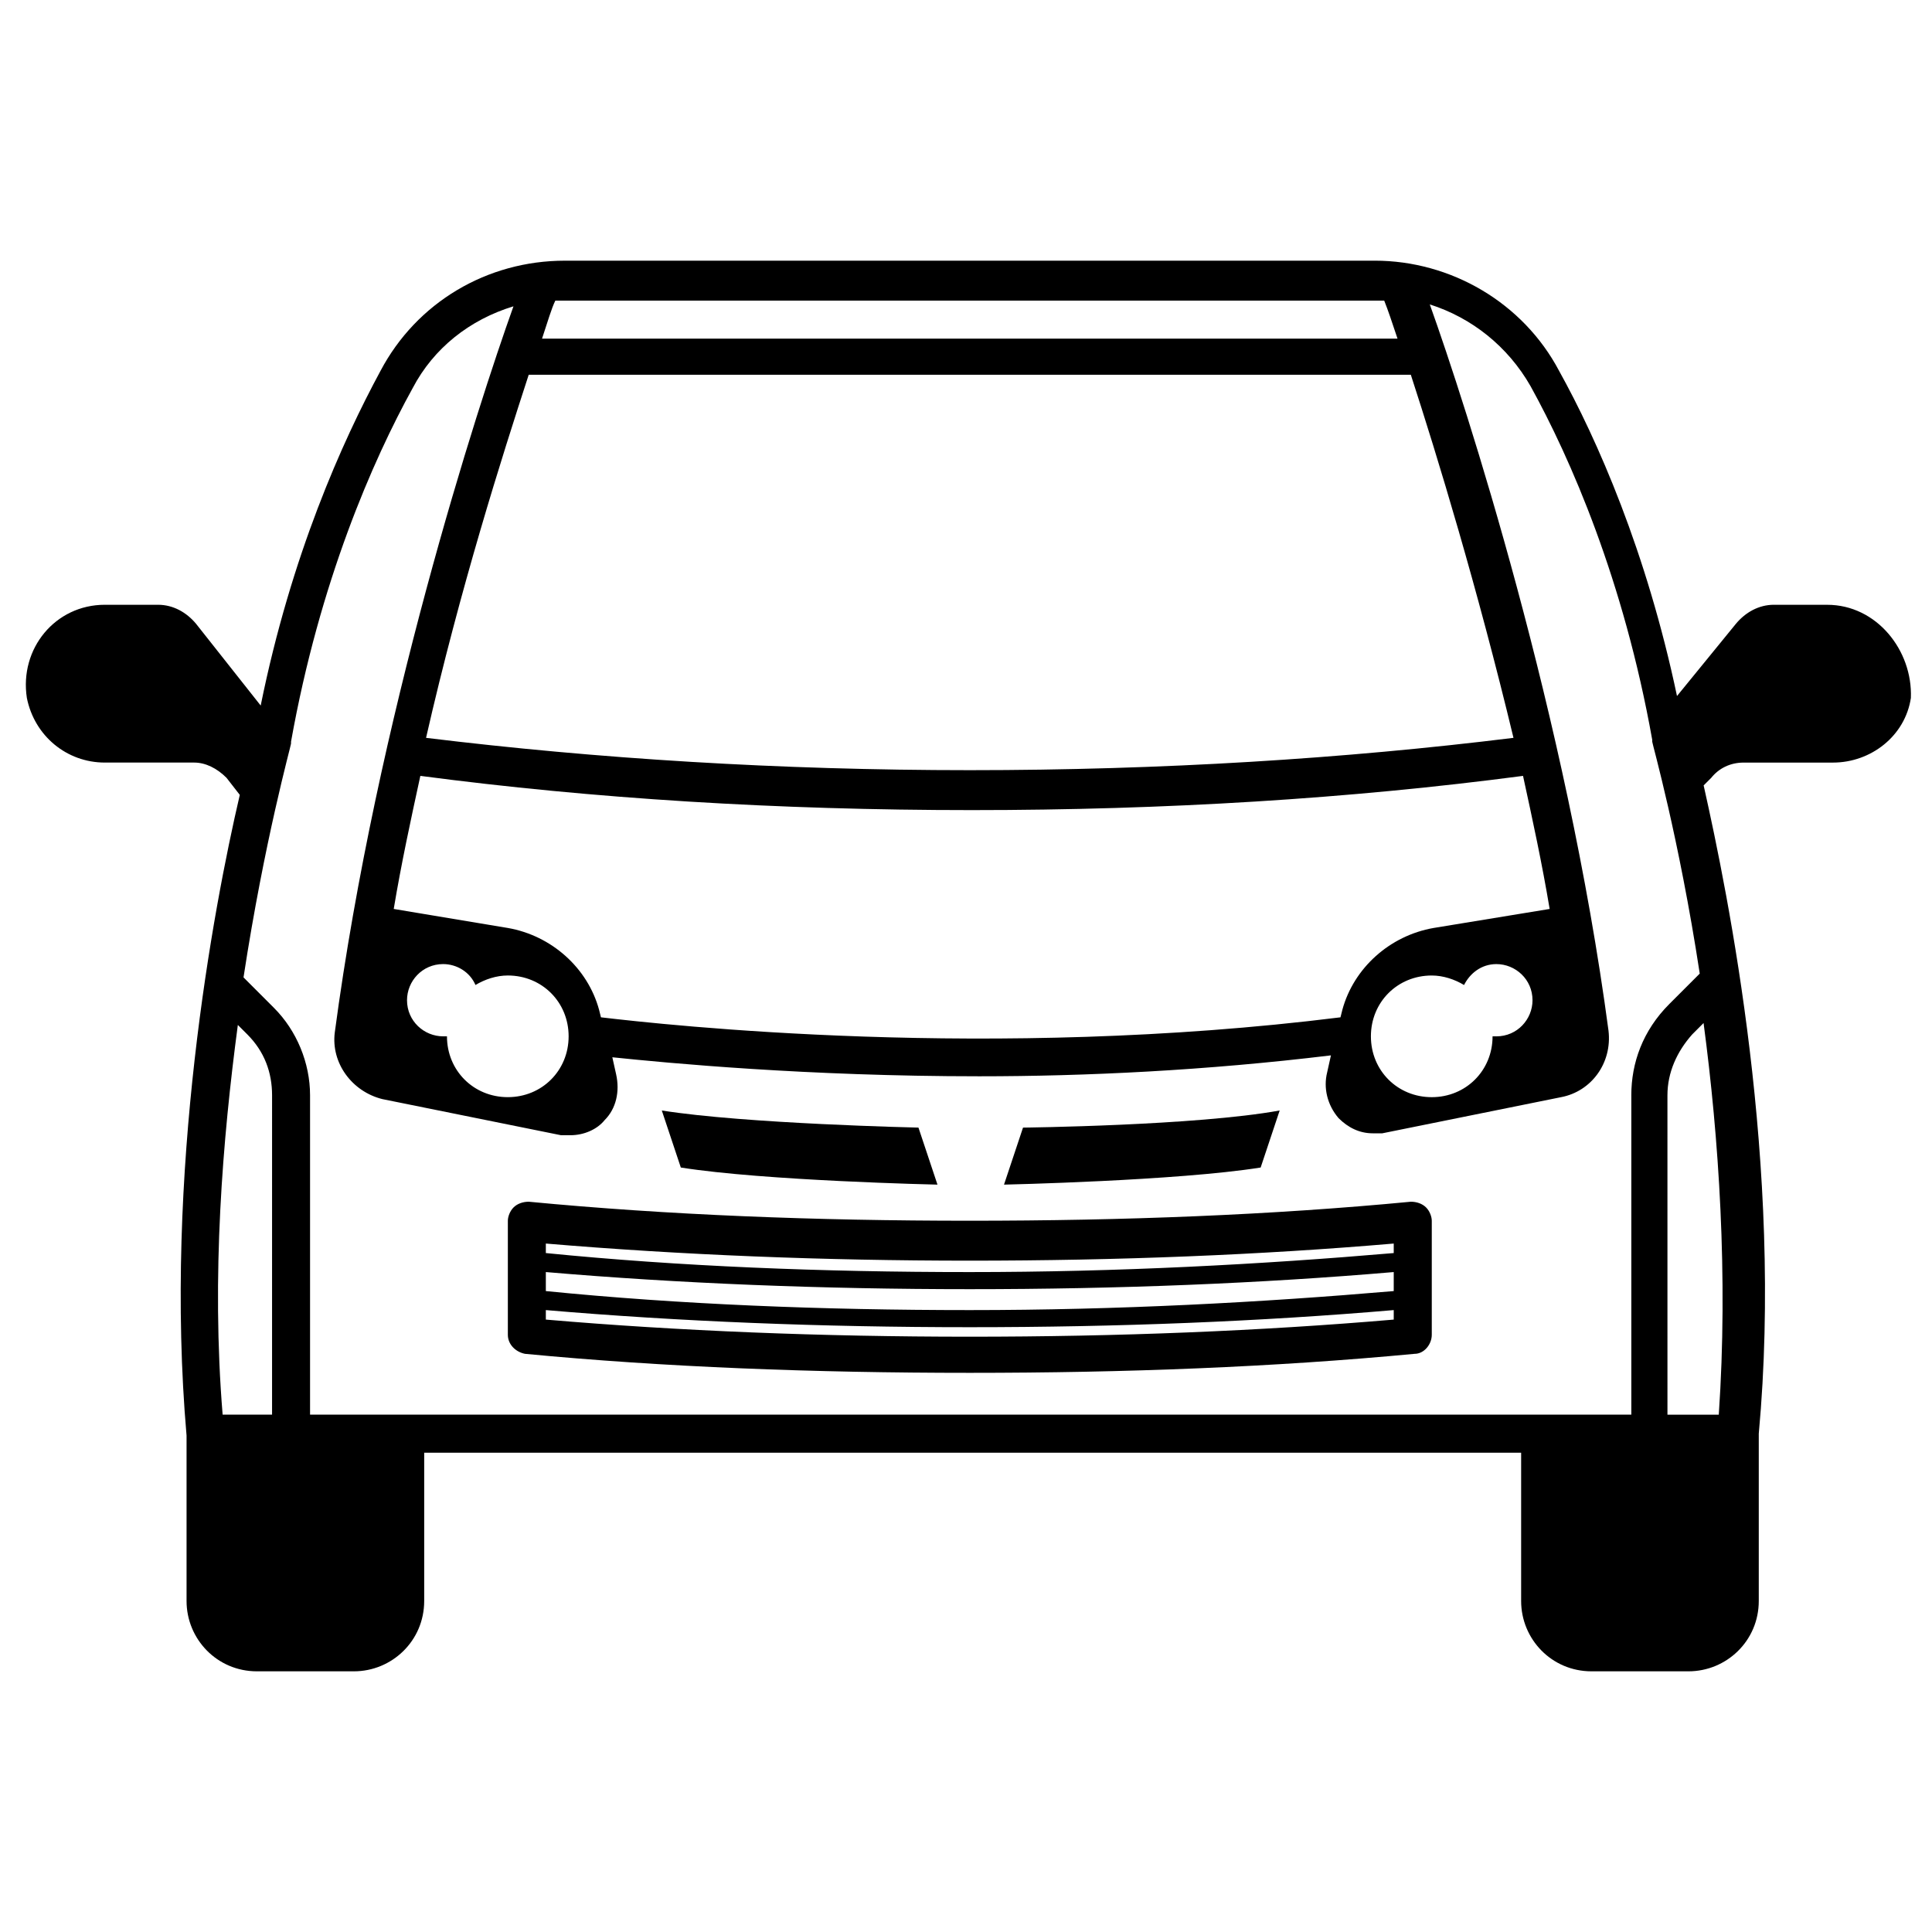 <?xml version="1.0" encoding="UTF-8"?>
<!-- The Best Svg Icon site in the world: iconSvg.co, Visit us! https://iconsvg.co -->
<svg fill="#000000" width="800px" height="800px" version="1.1" viewBox="144 144 512 512" xmlns="http://www.w3.org/2000/svg">
 <g>
  <path d="m521.92 463.98c-1.008-1.008-2.519-1.512-4.031-1.512-36.777 3.527-76.074 5.039-116.88 5.039-40.809 0-80.105-1.512-116.88-5.039-1.512 0-3.023 0.504-4.031 1.512-1.008 1.008-1.512 2.519-1.512 3.527v30.23c0 2.519 2.016 4.535 4.535 5.039 36.777 3.527 76.578 5.039 117.89 5.039s80.609-1.512 117.89-5.039c2.519 0 4.535-2.519 4.535-5.039v-30.23c0-1.008-0.504-2.519-1.512-3.527zm-8.566 22.168c-35.266 3.023-73.051 5.039-112.35 5.039-39.297 0-77.082-1.512-112.35-5.039v-5.039c35.266 3.023 73.051 4.535 112.35 4.535 39.297 0 77.082-1.512 112.35-4.535zm-112.35-8.059c39.297 0 77.082-1.512 112.35-4.535v2.519c-35.266 3.023-73.051 5.039-112.35 5.039-39.297 0-77.082-1.512-112.35-5.039v-2.519c35.766 3.023 73.551 4.535 112.35 4.535zm0 20.152c-39.297 0-77.082-1.512-112.35-4.535v-2.519c35.266 3.023 73.051 4.535 112.35 4.535 39.297 0 77.082-1.512 112.35-4.535v2.519c-35.266 3.023-73.051 4.535-112.35 4.535z"/>
  <path d="m410.07 457.94s45.848-1.008 68.016-4.535l5.039-15.113c-22.168 4.031-68.016 4.535-68.016 4.535z"/>
  <path d="m392.44 457.94s-45.848-1.008-68.016-4.535l-5.039-15.113c22.168 3.527 68.016 4.535 68.016 4.535z"/>
  <path d="m628.22 304.27h-14.105c-4.031 0-7.559 2.016-10.078 5.039l-15.617 19.145c-8.062-38.289-21.16-68.016-31.234-86.152-9.574-18.137-28.719-29.223-48.871-29.223l-214.62 0.004c-20.656 0-39.297 11.082-48.871 29.223-10.078 18.641-23.68 48.871-31.738 88.672l-17.129-21.668c-2.519-3.023-6.047-5.039-10.078-5.039h-14.105c-13.098 0-22.672 11.586-20.656 24.688 2.016 10.078 10.578 17.129 20.656 17.129h23.68c3.023 0 6.047 1.512 8.566 4.031l3.527 4.535c-7.059 30.227-20.156 100.26-14.109 169.79v43.832c0 10.078 8.062 18.641 18.641 18.641h25.695c10.078 0 18.641-8.062 18.641-18.641v-39.297h290.7v39.297c0 10.078 8.062 18.641 18.641 18.641h25.695c10.078 0 18.641-8.062 18.641-18.641v-44.336c6.551-71.039-8.062-142.58-14.609-171.8l2.016-2.016c2.016-2.519 5.039-4.031 8.566-4.031h23.68c10.078 0 19.145-7.055 20.656-17.129 0.496-12.594-9.074-24.688-22.176-24.688zm-337.05-80.609h2.519 214.62 2.519c1.008 2.519 2.016 5.543 3.527 10.078h-226.71c1.512-4.535 2.519-8.062 3.527-10.078zm226.71 19.648c7.055 21.664 17.633 56.426 27.207 96.227-44.84 5.543-93.203 8.566-144.09 8.566-50.383 0-98.746-3.023-144.09-8.566 9.07-39.801 20.152-74.562 27.207-96.227zm21.664 175.33c0 9.07-7.055 16.121-16.121 16.121-9.07 0-16.121-7.055-16.121-16.121 0-9.07 7.055-16.121 16.121-16.121 3.023 0 6.047 1.008 8.566 2.519 1.512-3.023 4.535-5.543 8.566-5.543 5.039 0 9.574 4.031 9.574 9.574 0 5.039-4.031 9.574-9.574 9.574-0.508-0.004-1.012-0.004-1.012-0.004zm-15.617-28.719c-11.586 2.016-21.16 10.578-24.184 21.664l-0.504 2.016c-92.699 11.586-178.85 2.016-195.98 0l-0.504-2.016c-3.023-11.082-12.594-19.648-24.184-21.664l-30.23-5.039c2.016-12.09 4.535-23.68 7.055-35.266 45.848 6.047 94.715 9.07 146.11 9.07 51.387 0 100.26-3.023 146.11-9.07 2.519 11.586 5.039 23.176 7.055 35.266zm-262.49 28.719c-5.039 0-9.574-4.031-9.574-9.574 0-5.039 4.031-9.574 9.574-9.574 3.527 0 7.055 2.016 8.566 5.543 2.519-1.512 5.543-2.519 8.566-2.519 9.07 0 16.121 7.055 16.121 16.121 0 9.07-7.055 16.121-16.121 16.121-9.07 0-16.121-7.055-16.121-16.121-0.004 0.004-0.508 0.004-1.012 0.004zm-45.34 100.26h-13.098c-3.023-36.777 0-73.051 4.031-103.28l2.519 2.519c4.535 4.535 6.551 10.078 6.551 16.121zm360.22-84.641v84.641h-350.15v-84.641c0-8.566-3.527-17.129-9.574-23.176l-8.059-8.062c5.543-36.273 12.594-61.465 12.594-61.969v-0.504c7.559-42.32 21.664-74.562 32.242-93.707 5.543-10.578 15.113-18.137 26.703-21.664-9.57 26.703-36.273 109.33-47.355 192.46-1.008 8.062 4.535 15.617 12.594 17.633l47.359 9.574h2.519c3.527 0 7.055-1.512 9.07-4.031 3.023-3.023 4.031-7.559 3.023-12.09l-1.008-4.535c14.609 1.512 51.387 5.039 97.234 5.039 28.215 0 59.953-1.512 93.203-5.543l-1.008 4.535c-1.008 4.031 0 8.566 3.023 12.09 2.519 2.519 5.543 4.031 9.07 4.031h2.519l47.359-9.574c8.062-1.512 13.602-9.07 12.594-17.633-11.082-83.129-37.785-165.75-47.359-192.46 11.082 3.527 20.656 11.082 26.703 21.664 10.578 19.145 24.688 51.387 32.242 93.707v0.504c0 0.504 7.055 25.191 12.594 61.465l-8.062 8.062c-7.051 7.055-10.074 15.617-10.074 24.184zm19.145-19.145c4.031 30.23 6.551 67.008 4.031 103.79h-13.602l-0.004-84.641c0-6.047 2.519-11.586 6.551-16.121z"/>
 </g>
</svg>